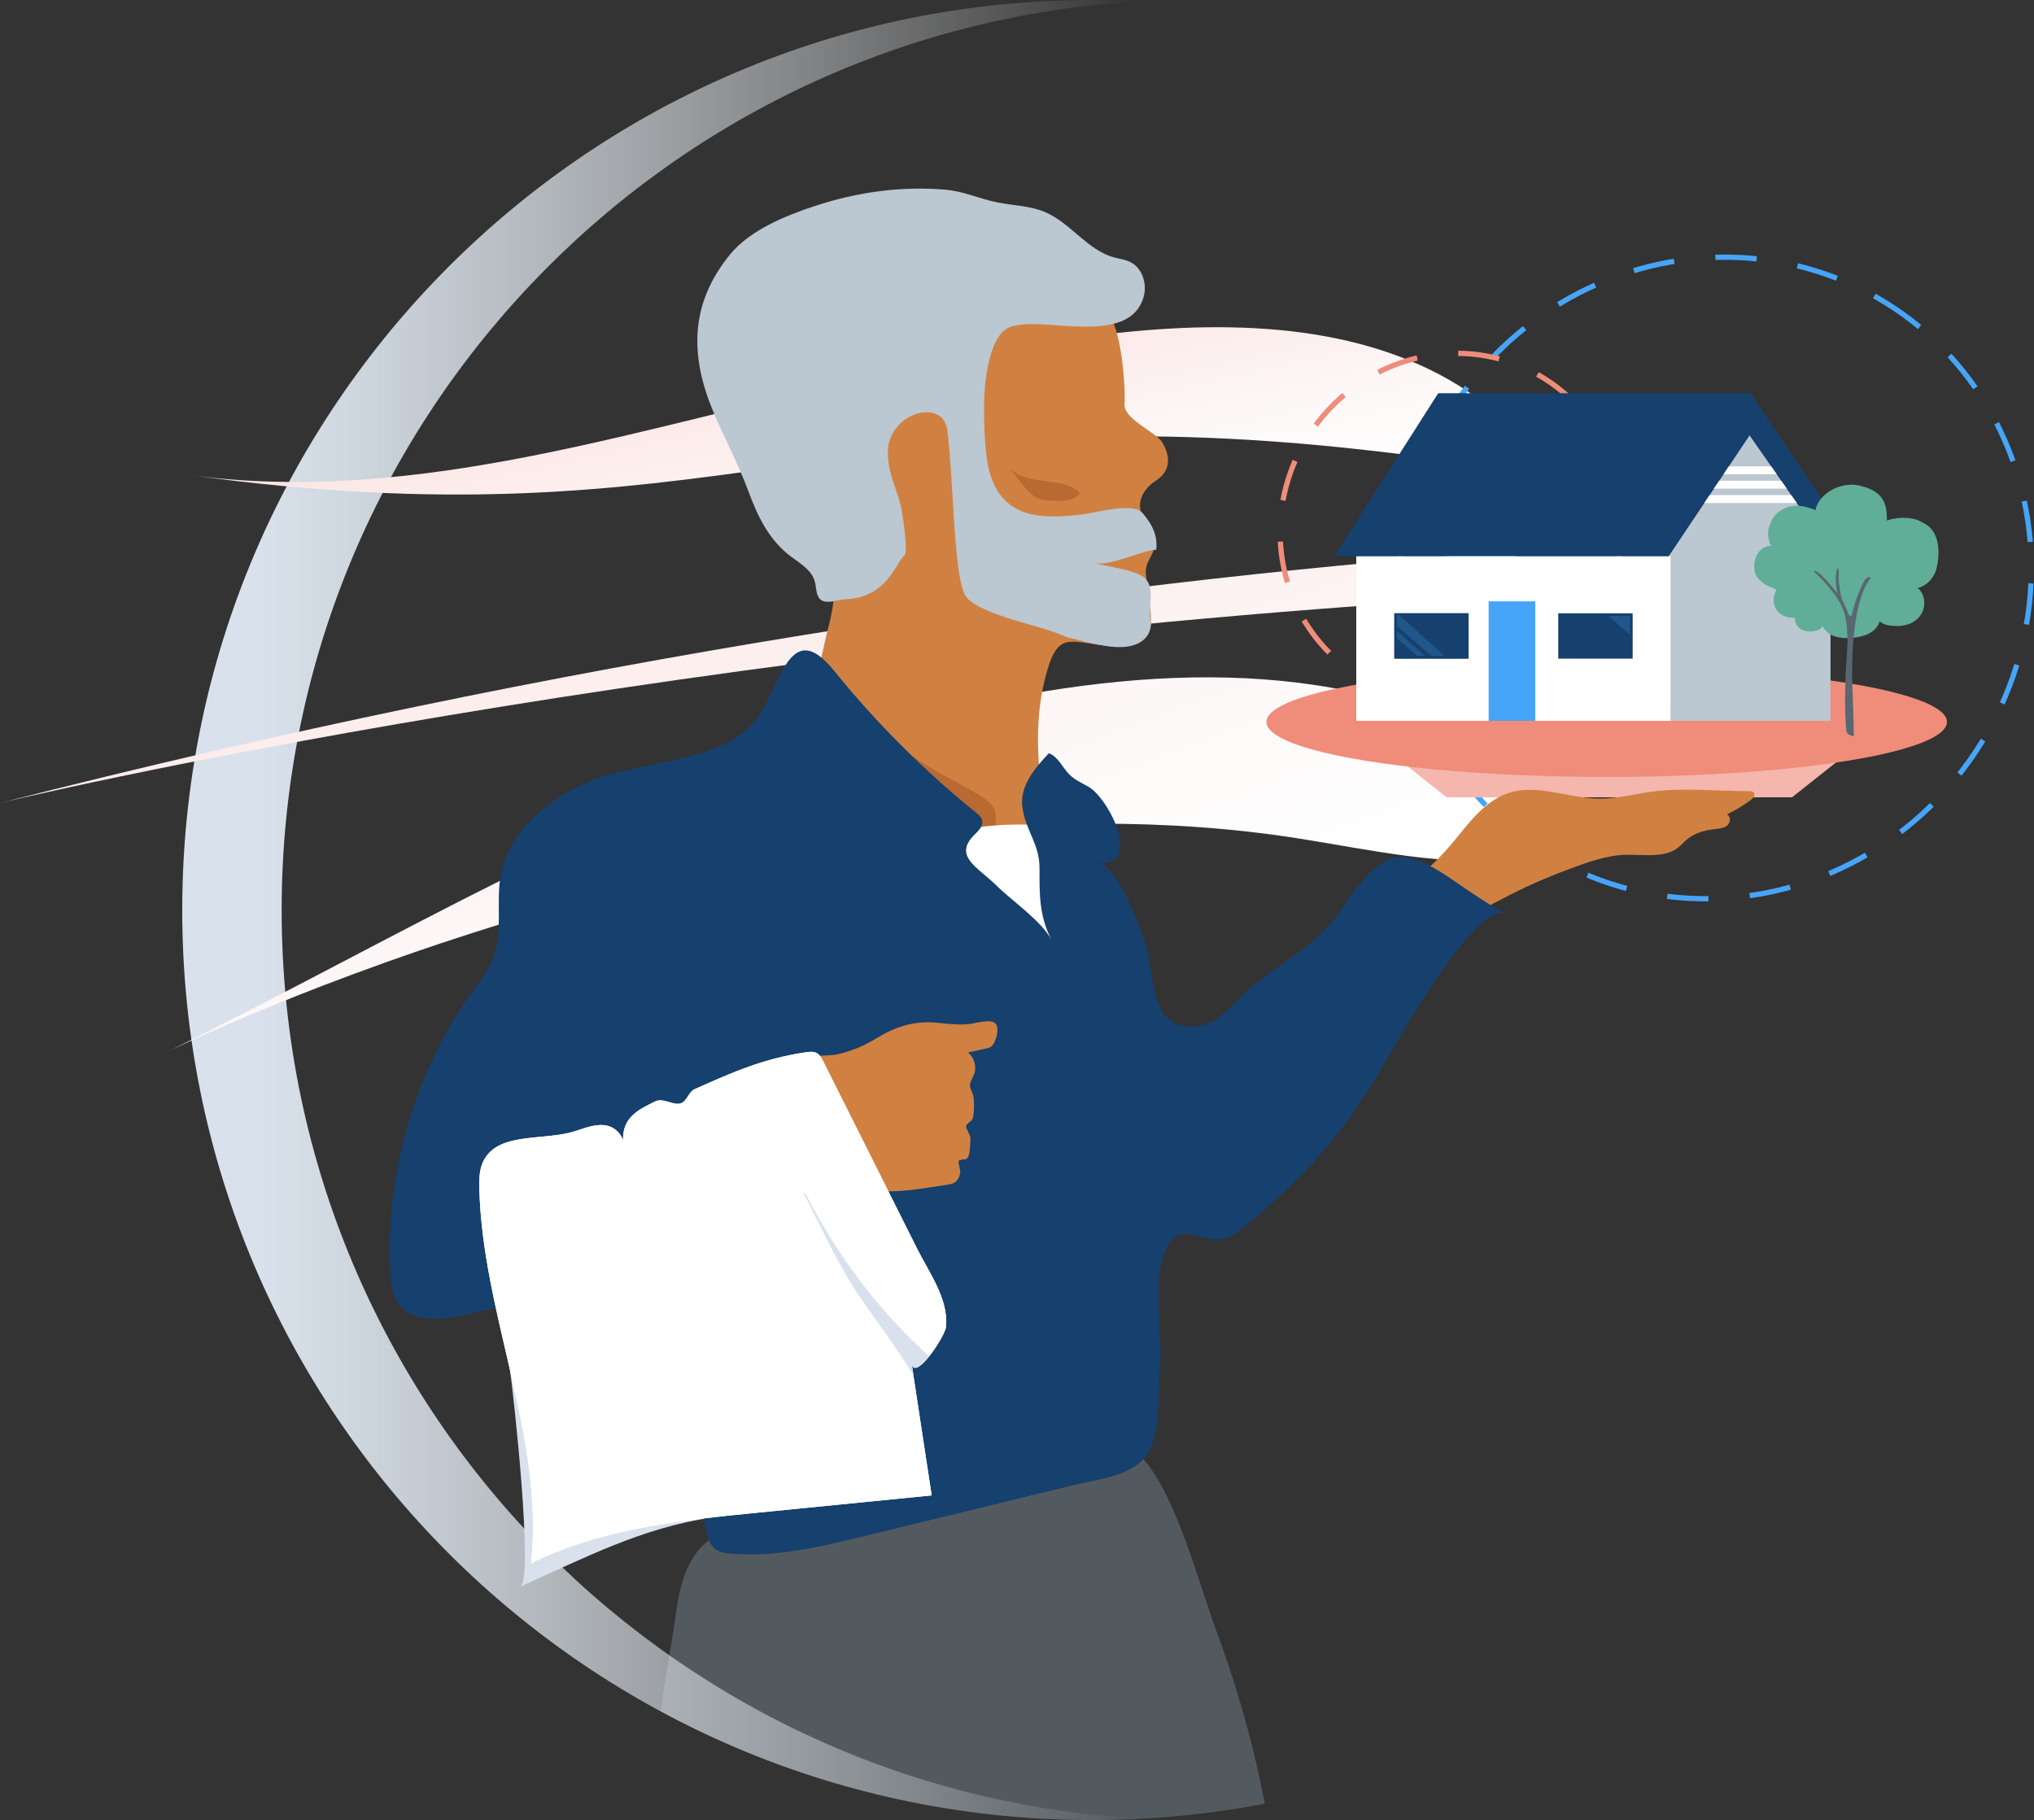 <svg xmlns="http://www.w3.org/2000/svg" xmlns:xlink="http://www.w3.org/1999/xlink" id="Layer_2" data-name="Layer 2" viewBox="0 0 775.89 694.28"><rect x="0" y="0" width="775.89" height="694.28" fill="#333333" stroke="none"/><defs><linearGradient id="linear-gradient" x1="69.52" y1="347.14" x2="435.62" y2="347.14" gradientUnits="userSpaceOnUse"><stop offset=".08" stop-color="#d9e2ec"></stop><stop offset=".18" stop-color="#dbe4ed" stop-opacity=".92"></stop><stop offset=".38" stop-color="#e3eaf1" stop-opacity=".72"></stop><stop offset=".67" stop-color="#eff3f7" stop-opacity=".4"></stop><stop offset="1" stop-color="#fff" stop-opacity="0"></stop></linearGradient><linearGradient id="linear-gradient-2" x1="1211.88" y1="212.6" x2="1211.88" y2="164.89" gradientTransform="translate(-1355.94 181.7) rotate(-12.38) scale(1.36 1.92)" gradientUnits="userSpaceOnUse"><stop offset="0" stop-color="#fff"></stop><stop offset=".41" stop-color="#fdf8f8"></stop><stop offset="1" stop-color="#fbe7e5"></stop></linearGradient><linearGradient id="linear-gradient-3" x1="1190.34" y1="342.37" x2="1190.34" y2="199.7" gradientTransform="translate(-1303.8 434.36) rotate(-20.56) scale(1.42 1.6) skewX(-17)" gradientUnits="userSpaceOnUse"><stop offset="0" stop-color="#fff"></stop><stop offset=".4" stop-color="#fdf8f8"></stop><stop offset=".97" stop-color="#fbe7e5"></stop><stop offset=".99" stop-color="#e3e4ea"></stop><stop offset="1" stop-color="#d1e2ef"></stop></linearGradient><linearGradient id="linear-gradient-4" x1="549.27" y1="733.9" x2="549.27" y2="552.28" gradientTransform="translate(-1295.31 -584.04) rotate(-17.8) scale(2.85 2.11) skewX(-10.02)" xlink:href="#linear-gradient-2"></linearGradient></defs><g id="Illustration"><g><path d="m463.83,621.68c-6.42-17.16-16.17-55.58-30.33-67.69-10.17-8.71-33.27-2.07-44.66.61-32.15,7.58-62.13,23.55-95.28,26.99-7.48.78-15.39,1-21.74,4.99-6.06,3.81-9.74,10.54-11.71,17.42-1.97,6.88-2.48,14.08-3.72,21.12-1.62,9.24-3.08,18.47-4.35,27.72,39.16,21.13,82.85,34.96,129.23,39.66.29-.6.57-1.21.87-1.81.92.56,1.61,1.28,2.15,2.1,10.65.98,21.45,1.49,32.36,1.49,22.51,0,44.52-2.14,65.83-6.23-2.47-12.83-5.55-25.53-9.23-38.06-2.8-9.55-5.95-18.99-9.44-28.31Z" style="fill: #535a5f;"></path><path d="m382.15,690.69c-.3.6-.58,1.21-.87,1.81,1.01.1,2.02.19,3.03.29-.54-.82-1.23-1.54-2.15-2.1Z" style="fill: #535a5f;"></path></g><path d="m107.44,347.14C107.44,161.78,252.72,10.36,435.62.51c-6.28-.34-12.6-.51-18.96-.51C224.94,0,69.52,155.42,69.52,347.14s155.42,347.14,347.14,347.14c6.36,0,12.68-.18,18.96-.51-182.9-9.84-328.18-161.27-328.18-346.63Z" style="fill: url(#linear-gradient);"></path><path d="m593.25,183.1c-59.18-90.05-195.34-52.45-262.21-38.71-82.76,17.01-170.33,49.09-259.83,36.68,202.31,28.05,248.13-32.49,451.76-9.17,23.45,2.68,46.91,5.87,70.28,11.2Z" style="fill: url(#linear-gradient-2);"></path><path d="m63.76,401.24c.17-.08,229.6-113.02,431.21-81.46,28.24,4.42,57.56,11.39,86.93,7.55,5.48-.72,11.29-1.89,15.8-5.97,18.7-16.93-47.14-47.24-56.46-50.45-67.69-23.33-146.34-10.72-217.62,10.37-91.46,27.06-172.79,77.1-259.85,119.96Z" style="fill: url(#linear-gradient-3);"></path><path d="m573.14,210.39c6.84,2.28,13.94,4.88,19.51,8.7,3.88,2.66,4.77,4.95,3.83,7.17C257.89,243.76,0,306.31,0,306.31c216.88-55.39,409.83-83.53,573.14-95.92Z" style="fill: url(#linear-gradient-4);"></path><ellipse cx="654.33" cy="220.48" rx="123.5" ry="119.39" transform="translate(122.06 660.31) rotate(-58.19)" style="fill: none; stroke: #46a5f8; stroke-dasharray: 0 0 15.79 15.79; stroke-miterlimit: 10; stroke-width: 2px;"></ellipse><polygon points="683.58 304.15 551.86 304.15 531.41 287.95 704.03 287.95 683.58 304.15" style="fill: #f4b6ad;"></polygon><ellipse cx="612.89" cy="275.39" rx="129.8" ry="20.99" style="fill: #f08c7a;"></ellipse><ellipse cx="553.61" cy="201.07" rx="66.89" ry="64.66" transform="translate(90.92 565.54) rotate(-58.19)" style="fill: none; stroke: #f08c7a; stroke-dasharray: 0 0 15.79 15.79; stroke-miterlimit: 10; stroke-width: 2px;"></ellipse><g><polygon points="698.27 210.31 698.27 274.97 637.25 274.97 636.52 212.13 667.4 165.99 698.27 210.31" style="fill: #bbc7d1;"></polygon><rect x="517.37" y="212.13" width="119.88" height="62.85" transform="translate(1154.61 487.1) rotate(-180)" style="fill: #fff;"></rect><line x1="678.43" y1="179.4" x2="657.47" y2="179.4" style="fill: none; stroke: #fff; stroke-miterlimit: 10; stroke-width: 3px;"></line><line x1="682.15" y1="184.88" x2="651.9" y2="184.88" style="fill: none; stroke: #fff; stroke-miterlimit: 10; stroke-width: 3px;"></line><line x1="686.53" y1="190.37" x2="647.68" y2="190.37" style="fill: none; stroke: #fff; stroke-miterlimit: 10; stroke-width: 3px;"></line><polygon points="708.45 210.31 698.27 210.31 667.4 165.99 636.52 212.13 509.01 212.13 548.61 150.01 667.76 150.01 708.45 210.31" style="fill: #16406d;"></polygon><g><rect x="531.83" y="233.9" width="28.38" height="17.4" transform="translate(1092.04 485.2) rotate(-180)" style="fill: #16406d;"></rect><polygon points="532.87 233.9 537.69 238.22 551.02 250.2 546.02 250.2 538.06 243.34 532.87 238.86 532.87 233.9" style="fill: #439de4; opacity: .25;"></polygon><polygon points="532.87 240.66 535.67 243.18 543.44 250.15 540.53 250.15 535.89 246.15 532.87 243.55 532.87 240.66" style="fill: #439de4; opacity: .25;"></polygon></g><g><rect x="594.4" y="233.96" width="28.38" height="17.28" transform="translate(1217.19 485.2) rotate(-180)" style="fill: #16406d;"></rect><polygon points="621.8 234.92 621.8 242.15 621.92 242.3 613.53 234.92 621.8 234.92" style="fill: #439de4; opacity: .25;"></polygon></g><rect x="567.86" y="229.38" width="17.8" height="45.59" transform="translate(1153.52 504.36) rotate(-180)" style="fill: #46a5f8;"></rect></g><g><path d="m732.99,199.14c-1.09-1-6.7-2.7-13.23-.61.15-6.52-1.47-11.49-11.02-13.4-7.12-1.42-15.31,3.64-16.18,9.48-.69-.13-8.65-4.43-14.81,1.3-1.1,1.02-1.88,2.24-2.34,3.64-.73,1.4-1.03,2.94-.96,4.51.03.69.45,4.05,1.47,4.12-2.27-.16-4.46,1.29-5.59,3.26-1.58,2.75-1.73,6.68.32,9.22.93,1.16,2.19,2.05,3.51,2.71.88.44,1.96.73,2.78,1.2,1.08.61.42.85.02,1.96-.85,2.38-.31,5.35,1.56,7.1.87.81,1.94,1.4,3.08,1.72.3.08,3.07.57,3.13.16-.32,2.02,1.09,4.06,2.97,4.88,1.88.82,4.08.6,5.99-.14.71-.27,1.5-.81,1.4-1.56,1.44,2.43,2.95,3.7,5.8,4.33,3.3.73,6.94.39,10.16-.57,2.63-.78,5.25-2.69,5.98-5.46,1.52,1.53,4.05,1.7,6.12,1.8,3.87.18,7.86-1.23,9.87-4.78,1.59-2.82,1.36-6.65-.8-9.06-.22-.25-.51-.47-.82-.63,3.67-.71,6.66-4.24,7.43-8.03.48-2.36,2.7-13.66-5.84-17.12Z" style="fill: #60ae97;"></path><path d="m713.54,220.48s-2.2,3.22-3.14,5.9c-3.3,9.45-3.79,20.43-3.89,29.94-.05,4.68.71,20.19.67,24.6-1.79-.58-2.95-.8-2.95-3-.46-5.6-.49-11.23-.32-16.84,0-4.32.54-8.64.68-12.96.05-1.65.25-3.45.15-5.07-.51-8.46-.46-12.77-12.07-24.38-.22-.22-1.57-.9-.31-.89.72,0,2.21,1.4,2.72,1.9,1.28,1.26,1.92,2.03,2.67,2.86,1.14,1.28,3.1,3.54,3.16,4.05-.19-1.57-.41-1.79-.68-5.49-.06-.9.17-3.71.72-4.42.71.42.46,2.59.44,3.42-.05,2.34.4,4.43.81,6.73.39,2.21,1.14,3.09,2.02,5.13.39.91,1.57,4.91,2.33,2.08.98-3.66,1.03-4.62,2.98-9.04.42-.95,1.35-3.26,2.07-4.08.85-.98,2.27-.96,1.92-.45Z" style="fill: #586771;"></path></g><path d="m574.82,302.72c11.17-4.08,23.37,1.85,35.26,1.95,6.9.06,13.66-1.87,20.5-2.74,11.98-1.53,24.45-.08,36.51-.15.71,0,1.52.05,1.94.62.67.93-.32,2.13-1.23,2.81-2.84,2.11-5.88,3.94-9.07,5.46,1.49.6,1.46,2.92.32,4.04-1.15,1.12-2.87,1.36-4.47,1.53-5.71.61-9.3,1.86-13.28,6.05-5.11,5.39-13.83,3.58-21.25,3.79-7.38.21-14.46,2.83-21.38,5.42-8.84,3.26-17.51,7.08-25.83,11.5-2.16,1.15-4.53,2.22-6.53,3.64-1.05.74-2.45,2.8-3.79,2.9-2.98.21-7.87-5.52-10.96-6.6-1.79-.63-3.69-.86-5.5-1.44-3.26-1.05-6.12-3.2-9.45-4,7.71-5.02,13.77-11.37,19.5-18.47,5.1-6.33,10.82-13.44,18.7-16.32Z" style="fill: #d08141;"></path><path d="m198.41,605.24c24.93-11.07,46.49-22.5,73.48-26.4-7.72-22.37-21.9-34.73-36.28-53.53-13.47-17.6-26.93-46.49-50.5-52.03-1.4,9.36,6.62,30.95,9.4,49.16,1.15,7.55,9.29,80.41,3.91,82.8Z" style="fill: #d9e2ec; stroke: #dae3ed; stroke-miterlimit: 10; stroke-width: 0px;"></path><g><path d="m305.5,112.55c4.83-8.36,11.77-15.47,20.23-20.09,6.05-3.3,12.73-5.31,19.47-6.77,16.18-3.52,33.95-3.77,49.51,2.48,15.15,6.08,22.87,19.93,29.65,34.24,3.73,7.86,5.03,25.77,4.59,31.65-.44,5.88,11.87,10.56,14.41,14.71,2.54,4.16,4.09,10.39-2.41,14.57-6.5,4.17-6.94,10.06-5.22,13.04,1.73,2.98,5.27,9.58,4.46,12.93-.81,3.35-3.7,5.71-3.05,10.14.64,4.43,1.93,13.29,1.94,17.83.01,10.62-12.35,9.67-19.63,8.71-11.7-1.53-15.79-3.79-19.7,8.86-8.42,27.27-1.2,58.98,5.99,85.61,1.86,6.88,2.79,16.21-3.67,19.24-2.01.94-4.31.96-6.52.95-5.11,0-10.27-.02-15.23-1.25-13.18-3.29-22.71-14.55-30.39-25.76-8.34-12.16-15.11-22.26-27.71-29.61-5.12-2.99-28.94-16.37-20.9-25.6,10.18-11.7,11.3-26.59,14.89-39.99,4.17-15.56,2.13-34.41-3.79-49.55-2.63-6.72-6.37-12.95-9.16-19.6-5.66-13.48-7.26-28.81-3.48-42.94,1.29-4.82,3.22-9.48,5.72-13.8Z" style="fill: #d08141;"></path><path d="m436.13,196.02c-.32-.38-.67-.71-1.04-.98-4.37-3.17-17.51.69-22.94,1.28-9.69,1.06-20.64,1.74-27.97-4.69-6.38-5.6-7.87-14.85-8.41-23.32-.3-4.77-.44-9.56-.39-14.34.06-7.21,1.63-24.36,8.63-28.59,2.03-1.22,4.48-1.46,6.84-1.64,13.51-1,40.27,6.64,45.35-10.29,1.49-4.98-.34-11.14-4.99-13.47-1.96-.98-4.2-1.23-6.32-1.81-10.04-2.79-16.38-12.91-25.91-17.12-5.89-2.61-12.31-2.58-18.52-3.84-7.02-1.42-12.69-4.24-19.96-4.86-16.76-1.42-33.62.94-49.56,6.2-11.04,3.64-24.78,9.13-32.44,18.5-14.9,18.23-15.56,37.55-6.83,58.96,4.31,10.55,9.83,20.57,13.77,31.28,3.51,9.55,7.83,18.66,16.23,24.98,3.52,2.65,7.79,5.07,9.07,9.29.58,1.91.47,4.01,1.28,5.83,1.75,3.91,7.1,1.38,10.37,1.22,1.95-.1,3.87-.37,5.77-.8,1.72-.58,3.39-1.24,5-2.1.36-.24.71-.49,1.06-.74.88-.65,1.72-1.34,2.53-2.07.27-.25.54-.51.9-.87.75-.85,1.47-1.73,2.14-2.63.69-.93,1.35-1.89,1.97-2.87.22-.35.43-.7.64-1.05.05-.1.07-.15.15-.28.71-1.35,1.55-2.45,2.54-3.41,1.43-1.39-.88-16.24-1.39-18.54-1.23-5.46-3.82-10.39-4.65-16.05-.33-2.29-.53-4.62-.2-6.9.91-6.34,6.23-11.79,12.55-12.86,2.98-.5,6.4.06,8.29,2.42,1.42,1.77,1.72,4.16,1.95,6.42,1.62,15.43,1.81,30.75,3.43,46.17.41,3.91.93,7.89,1.96,11.69.14.31.62,1.7.69,1.96.13.35.28.68.43,1.02.37.42.8.85,1.02,1.34.09.08.18.16.27.23.72.55,1.42,1.12,2.17,1.63.2.13.79.49,1.13.7,1.34.71,2.71,1.37,4.1,1.96,3.36,1.42,6.83,2.57,10.31,3.64,6.57,2.02,13.4,3.56,19.69,6.37.1.05.19.11.29.16,4.13.75,9.31,2.68,16.5,3.5,12.49,1.42,15.46-4.83,15.45-9.35-1.61-4.72,1.85-12.37-2.12-16.53-3.38-3.54-15.22-4.65-19.97-6.11,5.81,1.79,17.8-4.49,24.1-5,.53-5.45-1.56-9.56-4.97-13.61Z" style="fill: #bbc7d1;"></path><path d="m384.62,177.92c1.79,2.25,3.58,4.51,5.37,6.76,1.65,2.08,3.4,4.24,5.84,5.3,1.81.79,3.83.89,5.81.98,3.64.17,7.84.14,10.37-2.87-6.78-6.81-20.92-2.03-27.39-10.16Z" style="fill: #b96a31;"></path></g><g><path d="m402.7,328.76c-1.72.59-3.53.96-5.38,1.04-9.58.43-17.29-8.34-17.48-17.48,0-.8-.03-1.59-.09-2.39-.21-.54-.45-1.08-.5-1.46-.28-.46-.55-.92-.81-1.38-.05-.05-.09-.08-.16-.13-.54-.47-1.09-1.02-1.59-1.54-.05-.05-.08-.08-.12-.13-.6-.41-1.18-.83-1.79-1.22-6.98-4.49-14.61-7.85-21.61-12.32-16.1-10.26-29.39-22.81-40.57-37.87-2.1,8.67-4.92,17.23-11.29,24.54-8.03,9.23,15.78,22.61,20.9,25.6,12.6,7.36,19.37,17.45,27.71,29.61,7.68,11.21,17.21,22.47,30.39,25.76,4.96,1.24,10.12,1.25,15.23,1.25,2.22,0,4.52-.01,6.52-.95,6.46-3.02,5.53-12.36,3.67-19.24-1.03-3.81-2.06-7.72-3.04-11.7Z" style="fill: #b96a31;"></path><path d="m384.62,177.92c1.79,2.25,3.58,4.51,5.37,6.76,1.65,2.08,3.4,4.24,5.84,5.3,1.81.79,3.83.89,5.81.98,3.64.17,7.84.14,10.37-2.87-6.78-6.81-20.92-2.03-27.39-10.16Z" style="fill: #b96a31;"></path></g><path d="m409.51,368.52c-7.42-6.31-49.3-35.55-48.52-45.66.79-10.34,34.12-8.15,40.01-8.12,2.34,9.34,2.3,48.5,8.52,53.78Z" style="fill: #fff;"></path><path d="m390.08,308.38c-.04-.25-.07-.5-.1-.75-.98-7.76,4.76-14.59,10.11-20.3,3.64,1.34,5.2,5.55,7.98,8.26,2.06,2.01,4.77,3.16,7.26,4.61,7.74,4.49,21.04,31.01,3.07,28.88,7.56,0,16.03,23.78,18,29.26,4.98,13.87.95,34.74,20.13,33.11,6.66-.57,11.66-6.04,16.36-10.79,10.94-11.06,25.34-17.12,35.12-28.83,6.35-7.6,15.42-25.93,27.46-24.89,8.63.74,19.05,9.18,26.12,13.78,4.26,2.77,8.42,5.76,13.1,7.73-11.99-5.04-43.05,51.28-47.62,59.05-14.42,24.51-29.63,41.92-52.21,60.28-2.94,2.39-6.17,4.84-9.95,5.08-5.76.37-12.21-4.35-16.77-.8-10.37,8.07-4.39,37.73-5.59,49.27-.98,9.42.5,25.13-4.77,33.31-5.45,8.46-19.45,9.73-28.2,11.86-26.57,6.48-53.14,12.96-79.72,19.44-16.83,4.1-34.04,8.24-51.3,6.68-1.97-.18-4.03-.47-5.62-1.64-1.72-1.26-2.61-3.35-3.2-5.4-2.29-7.88-1.29-16.27-.58-24.44,2.15-24.95,1.37-50.16-2.33-74.93-29.18,2.52-58.16,7.46-86.53,14.75-10.26,2.64-23.75,4.35-29.06-4.82-1.75-3.03-2.1-6.65-2.29-10.14-2.13-38.26,9.2-77.13,31.56-108.25,2.83-3.94,5.86-7.81,7.62-12.33,3.85-9.91.97-21.14,2.88-31.59,3.05-16.69,17.85-28.91,33.46-35.58,18.26-7.8,49.65-7.14,62.78-22.41,10.41-12.1,13.34-41.72,30.93-19.96,16.04,19.84,34.19,37.98,54.03,54.02,1.04.84,2.16,1.78,2.44,3.09.42,1.96-1.15,3.72-2.6,5.11-8.85,8.45.87,12.59,8.08,19.72,6.04,5.98,17.12,13.39,21.05,20.85-4.73-8.99-4.69-17.41-4.64-27.2.05-9.67-5.08-14.02-6.47-23.1Z" style="fill: #16406d;"></path><path d="m372.96,390.04c2.49-.48,5.6-.9,6.81.43,1.66,1.83.09,7.54-1.76,8.85-.46.33-1.04.46-1.59.58-2.38.53-4.76,1.06-7.15,1.59,2.02,1.61,2.92,4.22,2.7,6.76-.17,1.91-1.86,3.92-1.97,5.6-.09,1.32,1.08,3.04,1.33,4.45.33,1.91.25,3.88.12,5.8-.06.94-.15,1.89-.5,2.76-.44,1.1-2.25,1.69-2.4,2.68-.16,1.05,1.63,3.24,1.63,4.73,0,1.54-.09,3.08-.28,4.6-.12.95-.27,2.43-1.08,3.1-.77.62-1.56.1-2.14.45-.84.51-.46-.42-.97.51-.3.55.64,3.29.58,4.13-.12,1.73-.97,3.52-2.54,4.27-.66.32-1.39.43-2.12.54-9.39,1.4-19.61,3.48-29,2.18-4.51-.63-9.79.35-14.25,1.13-1.11.19-13.31,3.52-13.04,3.99-5.75-9.98-8.42-21.66-7.85-33.15.37-7.44,1.23-16.73,7.78-21.56,3.32-2.45,9.96-1.34,14.16-2.28,5.1-1.14,10.01-3.12,14.47-5.86,7.27-4.47,14.24-6.94,22.97-6.22,4.54.37,8.85,1.09,13.39.46.65-.09,1.62-.31,2.7-.52Z" style="fill: #d08141;"></path><path d="m229.06,429.15c-3.97.08-7.67,1.88-11.51,2.86-11.86,3.03-28.07.08-33.27,11.16-1.46,3.12-1.52,6.69-1.44,10.13,1.19,48.3,24.85,94.98,19.76,143.02,26.74-13.24,57.17-16.39,86.86-19.33,21.98-2.18,43.96-4.36,65.94-6.54-2.56-16.82-5.12-33.64-7.68-50.45,1.12,7.37,12.92-10.26,13.19-14.06.79-10.72-6.4-20.3-11.04-29.56-11.96-23.85-23.91-47.71-35.86-71.56-.58-1.16-1.22-2.38-2.34-3.04-1.31-.77-2.95-.57-4.46-.34-16.15,2.41-27.71,7.57-42.2,14.02-2.38,1.06-2.89,4.49-5.19,5.38-2.89,1.11-6.67-2.24-9.91-.67-6.57,3.18-12.48,6.14-12.24,14.75-1.46-3.72-4.53-5.85-8.61-5.77Z" style="fill: #fff;"></path><path d="m229.06,429.15c-3.97.08-7.67,1.88-11.51,2.86-11.86,3.03-28.07.08-33.27,11.16-1.46,3.12-1.52,6.69-1.44,10.13,1.19,48.3,24.85,94.98,19.76,143.02,26.74-13.24,57.17-16.39,86.86-19.33,21.98-2.18,43.96-4.36,65.94-6.54-2.56-16.82-5.12-33.64-7.68-50.45,1.12,7.37,12.92-10.26,13.19-14.06.79-10.72-6.4-20.3-11.04-29.56-11.96-23.85-23.91-47.71-35.86-71.56-.58-1.16-1.22-2.38-2.34-3.04-1.31-.77-2.95-.57-4.46-.34-16.15,2.41-27.71,7.57-42.2,14.02-2.38,1.06-2.89,4.49-5.19,5.38-2.89,1.11-6.67-2.24-9.91-.67-6.57,3.18-12.48,6.14-12.24,14.75-1.46-3.72-4.53-5.85-8.61-5.77Z" style="fill: #fff;"></path><path d="m310.58,461.55c-1.22-2.21-2.4-4.45-3.58-6.68-.14.11-.28.2-.42.3,6.88,13.62,13.39,27.87,22.03,40.47,6.64,9.69,13.85,18.99,19.84,29.11-.24-1.58-.48-3.16-.72-4.75.55,3.62,3.67,1.21,6.74-2.63-17.66-15.81-32.5-35.09-43.88-55.82Z" style="fill: #d9e2ec; stroke: #dae3ed; stroke-miterlimit: 10; stroke-width: 0px;"></path></g></svg>